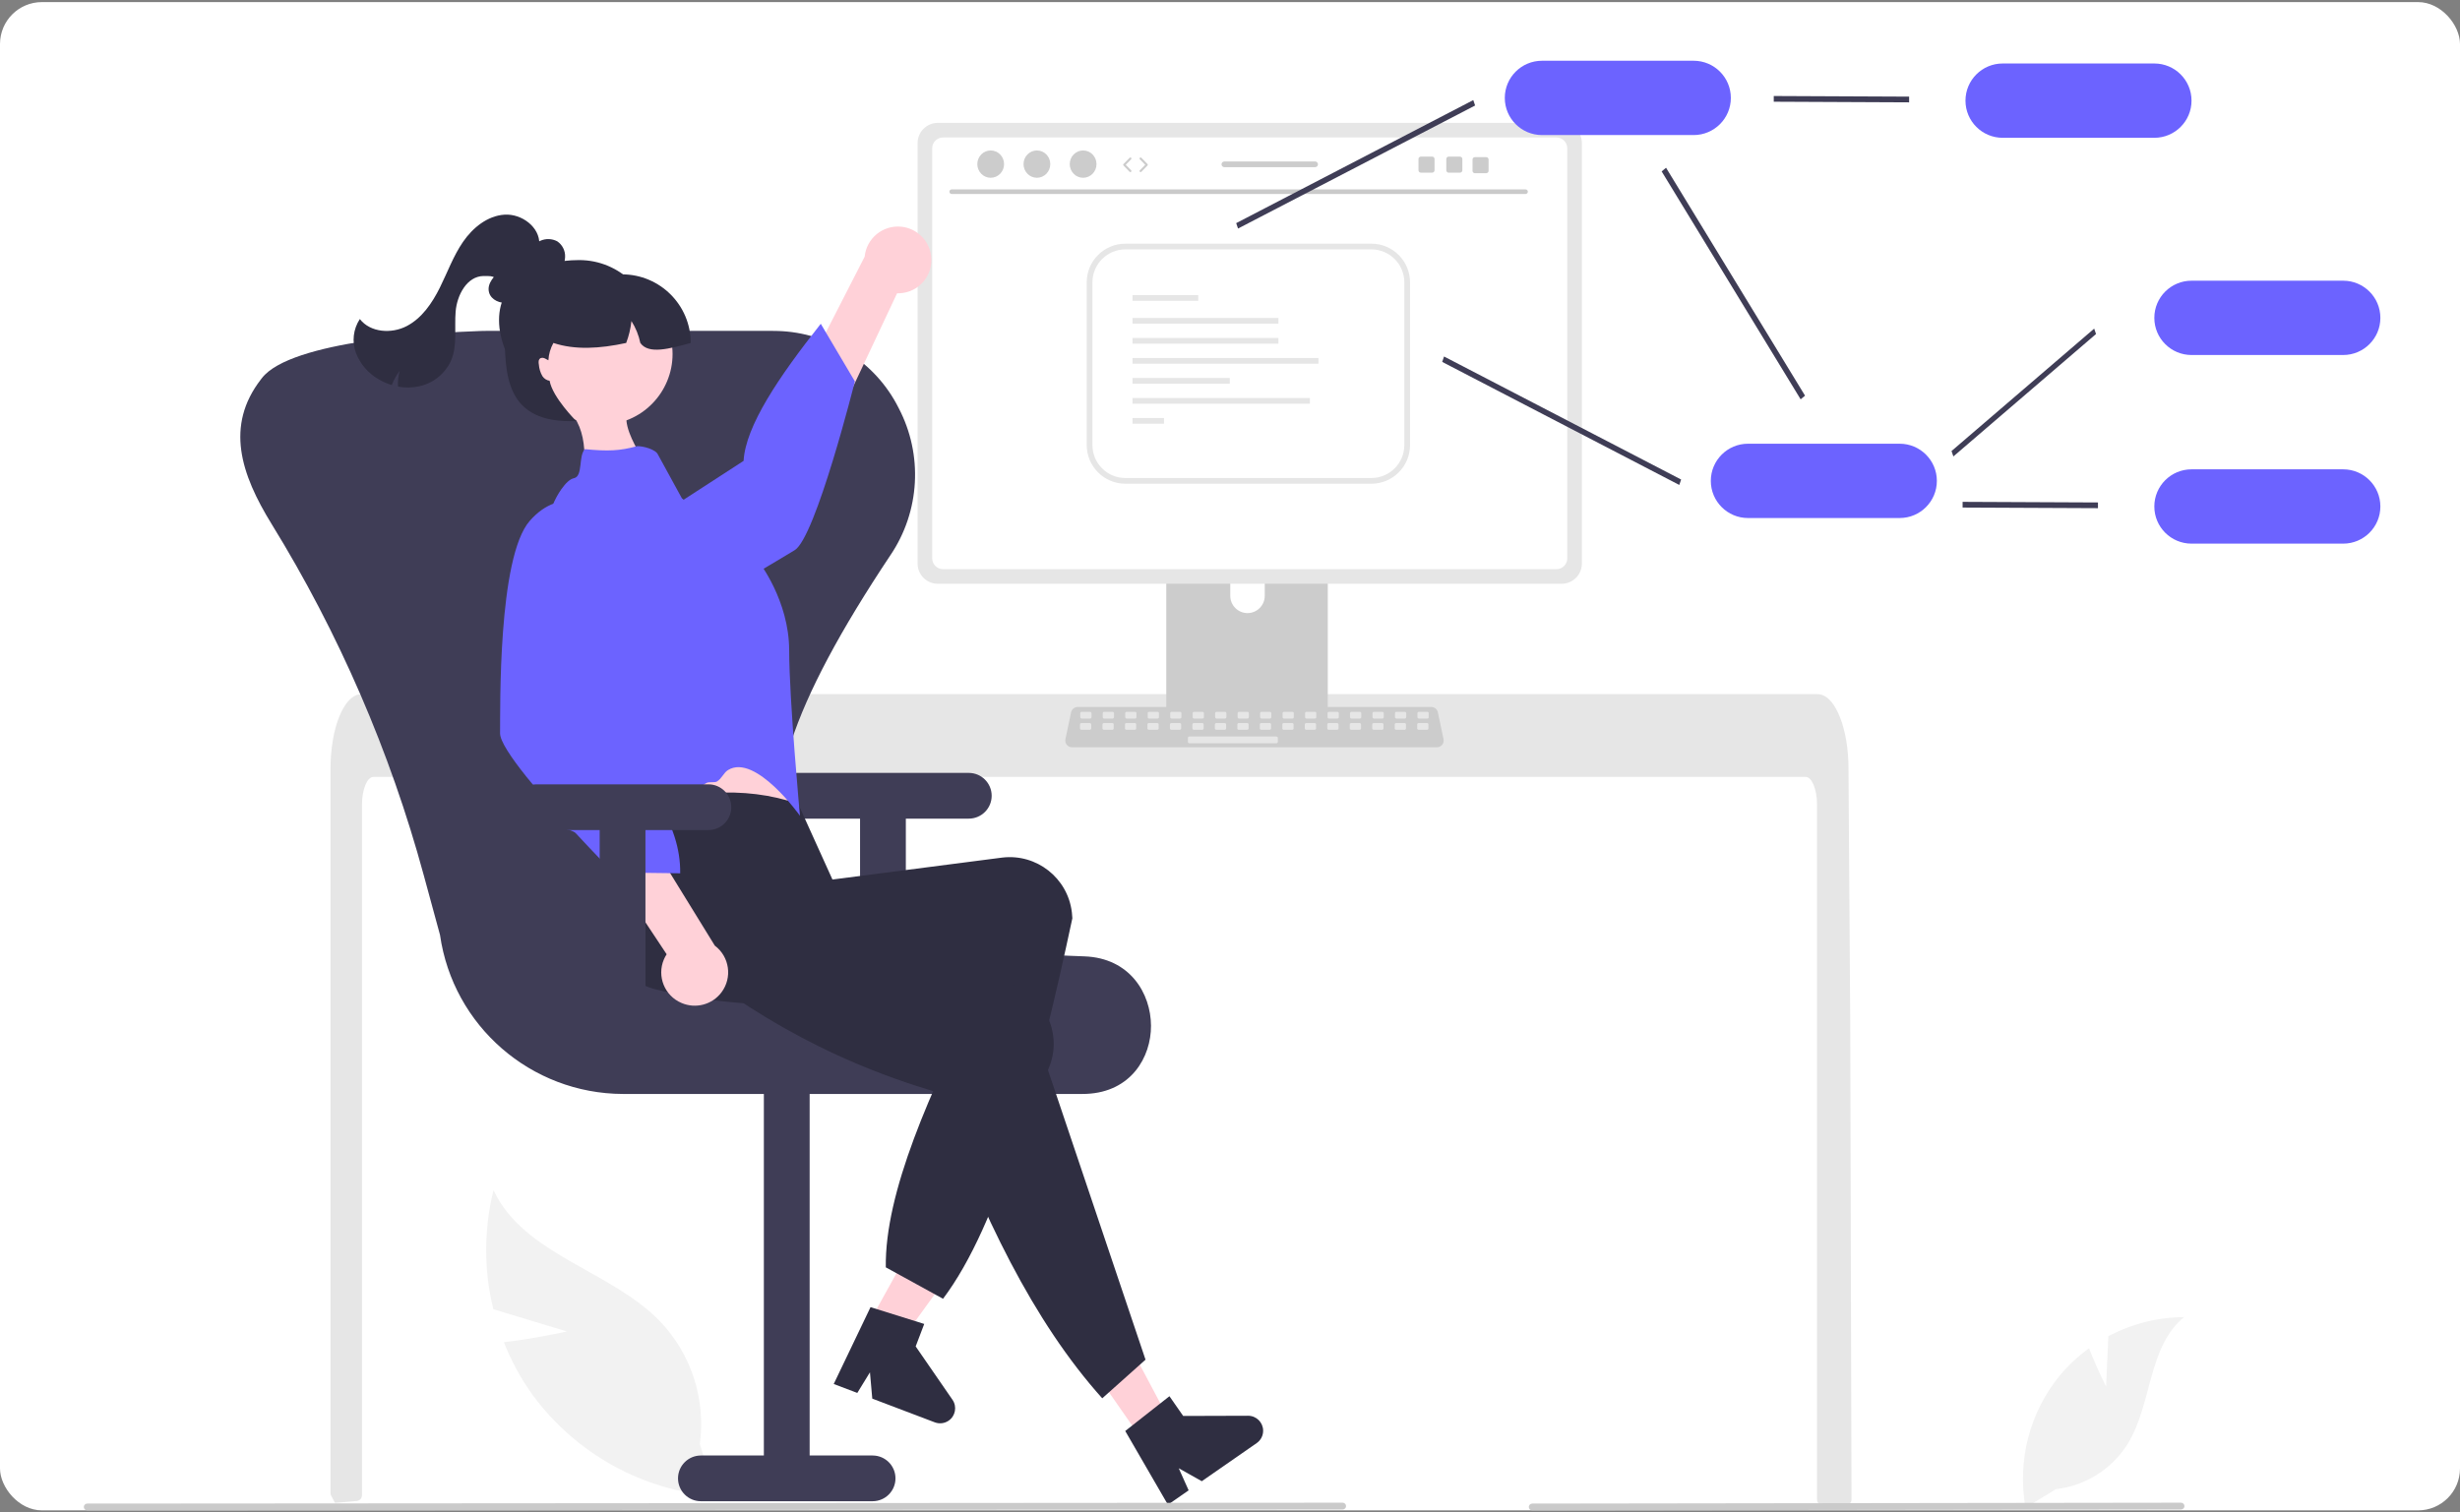 <svg width="587" height="361" viewBox="0 0 587 361" fill="none" xmlns="http://www.w3.org/2000/svg">
    <rect x="0" y="0" width="587" height="361" fill="#808080" stroke="none"/>
    <g clip-path="url(#clip0_1059_2)">
        <rect y="0.5" width="587" height="360" rx="10" fill="white"/>
        <g clip-path="url(#clip1_1059_2)">
            <path d="M502.553 330.929L503.087 318.94C508.65 315.968 514.856 314.399 521.164 314.368C512.482 321.46 513.567 335.131 507.68 344.668C503.915 350.665 497.625 354.626 490.585 355.432L483.319 359.876C481.301 348.638 484.31 337.081 491.553 328.249C493.585 325.821 495.915 323.658 498.488 321.811C500.228 326.396 502.553 330.929 502.553 330.929Z" fill="#F2F2F2"/>
            <path d="M135.256 317.791L117.722 312.487C115.422 303.153 115.438 293.399 117.768 284.073C124.988 299.564 145.619 303.111 157.51 315.395C164.962 323.213 168.452 333.993 166.992 344.69L170.83 357.092C153.447 355.839 137.484 347.043 127.148 333.023C124.322 329.108 122 324.853 120.238 320.359C127.674 319.516 135.256 317.791 135.256 317.791H135.256Z" fill="#F2F2F2"/>
            <path d="M441.797 357.916C441.795 358.279 441.65 358.626 441.394 358.884C441.139 359.139 440.792 359.281 440.432 359.28H434.942C434.191 359.283 433.579 358.676 433.577 357.925V192.057C433.577 188.401 432.348 185.434 430.839 185.427H89.118C87.603 185.434 86.381 188.401 86.374 192.057V356.899C86.371 357.602 85.838 358.188 85.138 358.257C84.032 358.366 82.926 358.461 81.826 358.55C81.799 358.55 81.772 358.557 81.745 358.557C81.144 358.611 80.543 358.652 79.942 358.7H79.935C79.621 358.134 79.321 357.554 79.013 356.974C78.915 356.777 78.864 356.56 78.863 356.34V183.455C78.863 182.446 78.904 181.429 78.972 180.427C79.07 179.05 79.241 177.679 79.485 176.32C80.638 169.983 83.247 165.692 86.21 165.679H433.741C434.173 165.681 434.6 165.772 434.997 165.945C435.579 166.202 436.106 166.57 436.547 167.029C437.146 167.651 437.658 168.351 438.069 169.11C439.53 171.681 440.575 175.515 440.944 179.976C440.944 180.017 440.951 180.058 440.951 180.099C441.046 181.204 441.094 182.33 441.087 183.455L441.183 198.074L441.244 206.792L441.429 234.146L441.497 243.86L441.797 357.916V357.916Z" fill="#E6E6E6"/>
            <path d="M314.973 115.108H280.148C279.122 115.11 278.292 115.942 278.293 116.967V171.93H316.834V116.966C316.834 115.941 316.002 115.109 314.975 115.108H314.973V115.108ZM297.678 146.338C295.411 146.327 293.576 144.494 293.566 142.229V135.89C293.566 133.621 295.407 131.781 297.678 131.781C299.949 131.781 301.79 133.621 301.79 135.89V142.229C301.78 144.494 299.945 146.327 297.678 146.338Z" fill="#CCCCCC"/>
            <path d="M278.174 170.172V175.475C278.175 176.047 278.639 176.51 279.211 176.512H315.916C316.488 176.509 316.951 176.046 316.953 175.475V170.172H278.174Z" fill="#3F3D56"/>
            <path d="M372.641 29.331H223.777C221.114 29.335 218.956 31.491 218.952 34.152V134.514C218.955 137.176 221.113 139.332 223.777 139.335H372.641C375.304 139.332 377.463 137.176 377.466 134.514V34.152C377.461 31.491 375.304 29.335 372.641 29.331V29.331Z" fill="#E6E6E6"/>
            <path d="M371.398 32.813H225.021C223.595 32.816 222.441 33.972 222.44 35.396V133.271C222.443 134.694 223.597 135.847 225.021 135.849H371.398C372.822 135.847 373.976 134.694 373.979 133.271V35.396C373.978 33.972 372.824 32.816 371.398 32.813Z" fill="white"/>
            <path d="M342.886 178.357H255.799C254.914 178.357 254.197 177.64 254.197 176.756C254.197 176.646 254.209 176.535 254.232 176.427L255.583 170.015C255.741 169.275 256.394 168.747 257.15 168.744H341.535C342.291 168.747 342.944 169.275 343.102 170.015L344.454 176.427C344.636 177.292 344.082 178.14 343.216 178.323C343.107 178.345 342.997 178.357 342.886 178.357Z" fill="#CCCCCC"/>
            <path d="M260.117 169.898H258.102C257.918 169.898 257.769 170.047 257.769 170.231V171.173C257.769 171.357 257.918 171.506 258.102 171.506H260.117C260.302 171.506 260.451 171.357 260.451 171.173V170.231C260.451 170.047 260.302 169.898 260.117 169.898Z" fill="#E6E6E6"/>
            <path d="M265.482 169.898H263.466C263.282 169.898 263.133 170.047 263.133 170.231V171.173C263.133 171.357 263.282 171.506 263.466 171.506H265.482C265.666 171.506 265.815 171.357 265.815 171.173V170.231C265.815 170.047 265.666 169.898 265.482 169.898Z" fill="#E6E6E6"/>
            <path d="M270.847 169.898H268.831C268.647 169.898 268.498 170.047 268.498 170.231V171.173C268.498 171.357 268.647 171.506 268.831 171.506H270.847C271.031 171.506 271.18 171.357 271.18 171.173V170.231C271.18 170.047 271.031 169.898 270.847 169.898Z" fill="#E6E6E6"/>
            <path d="M276.211 169.898H274.196C274.012 169.898 273.862 170.047 273.862 170.231V171.173C273.862 171.357 274.012 171.506 274.196 171.506H276.211C276.395 171.506 276.545 171.357 276.545 171.173V170.231C276.545 170.047 276.395 169.898 276.211 169.898Z" fill="#E6E6E6"/>
            <path d="M281.575 169.898H279.56C279.376 169.898 279.227 170.047 279.227 170.231V171.173C279.227 171.357 279.376 171.506 279.56 171.506H281.575C281.759 171.506 281.909 171.357 281.909 171.173V170.231C281.909 170.047 281.759 169.898 281.575 169.898Z" fill="#E6E6E6"/>
            <path d="M286.94 169.898H284.924C284.74 169.898 284.591 170.047 284.591 170.231V171.173C284.591 171.357 284.74 171.506 284.924 171.506H286.94C287.124 171.506 287.273 171.357 287.273 171.173V170.231C287.273 170.047 287.124 169.898 286.94 169.898Z" fill="#E6E6E6"/>
            <path d="M292.304 169.898H290.288C290.104 169.898 289.955 170.047 289.955 170.231V171.173C289.955 171.357 290.104 171.506 290.288 171.506H292.304C292.488 171.506 292.637 171.357 292.637 171.173V170.231C292.637 170.047 292.488 169.898 292.304 169.898Z" fill="#E6E6E6"/>
            <path d="M297.668 169.898H295.653C295.469 169.898 295.319 170.047 295.319 170.231V171.173C295.319 171.357 295.469 171.506 295.653 171.506H297.668C297.852 171.506 298.001 171.357 298.001 171.173V170.231C298.001 170.047 297.852 169.898 297.668 169.898Z" fill="#E6E6E6"/>
            <path d="M303.032 169.898H301.017C300.833 169.898 300.684 170.047 300.684 170.231V171.173C300.684 171.357 300.833 171.506 301.017 171.506H303.032C303.217 171.506 303.366 171.357 303.366 171.173V170.231C303.366 170.047 303.217 169.898 303.032 169.898Z" fill="#E6E6E6"/>
            <path d="M308.397 169.898H306.381C306.197 169.898 306.048 170.047 306.048 170.231V171.173C306.048 171.357 306.197 171.506 306.381 171.506H308.397C308.581 171.506 308.73 171.357 308.73 171.173V170.231C308.73 170.047 308.581 169.898 308.397 169.898Z" fill="#E6E6E6"/>
            <path d="M313.762 169.898H311.746C311.562 169.898 311.413 170.047 311.413 170.231V171.173C311.413 171.357 311.562 171.506 311.746 171.506H313.762C313.946 171.506 314.095 171.357 314.095 171.173V170.231C314.095 170.047 313.946 169.898 313.762 169.898Z" fill="#E6E6E6"/>
            <path d="M319.126 169.898H317.111C316.927 169.898 316.777 170.047 316.777 170.231V171.173C316.777 171.357 316.927 171.506 317.111 171.506H319.126C319.31 171.506 319.46 171.357 319.46 171.173V170.231C319.46 170.047 319.31 169.898 319.126 169.898Z" fill="#E6E6E6"/>
            <path d="M324.49 169.898H322.475C322.291 169.898 322.142 170.047 322.142 170.231V171.173C322.142 171.357 322.291 171.506 322.475 171.506H324.49C324.675 171.506 324.824 171.357 324.824 171.173V170.231C324.824 170.047 324.675 169.898 324.49 169.898Z" fill="#E6E6E6"/>
            <path d="M329.855 169.898H327.839C327.655 169.898 327.506 170.047 327.506 170.231V171.173C327.506 171.357 327.655 171.506 327.839 171.506H329.855C330.039 171.506 330.188 171.357 330.188 171.173V170.231C330.188 170.047 330.039 169.898 329.855 169.898Z" fill="#E6E6E6"/>
            <path d="M335.219 169.898H333.203C333.019 169.898 332.87 170.047 332.87 170.231V171.173C332.87 171.357 333.019 171.506 333.203 171.506H335.219C335.403 171.506 335.552 171.357 335.552 171.173V170.231C335.552 170.047 335.403 169.898 335.219 169.898Z" fill="#E6E6E6"/>
            <path d="M340.583 169.898H338.568C338.384 169.898 338.234 170.047 338.234 170.231V171.173C338.234 171.357 338.384 171.506 338.568 171.506H340.583C340.767 171.506 340.917 171.357 340.917 171.173V170.231C340.917 170.047 340.767 169.898 340.583 169.898Z" fill="#E6E6E6"/>
            <path d="M260.054 172.578H258.038C257.854 172.578 257.705 172.727 257.705 172.911V173.853C257.705 174.037 257.854 174.186 258.038 174.186H260.054C260.238 174.186 260.387 174.037 260.387 173.853V172.911C260.387 172.727 260.238 172.578 260.054 172.578Z" fill="#E6E6E6"/>
            <path d="M265.419 172.578H263.404C263.22 172.578 263.07 172.727 263.07 172.911V173.853C263.07 174.037 263.22 174.186 263.404 174.186H265.419C265.603 174.186 265.753 174.037 265.753 173.853V172.911C265.753 172.727 265.603 172.578 265.419 172.578Z" fill="#E6E6E6"/>
            <path d="M270.783 172.578H268.768C268.584 172.578 268.435 172.727 268.435 172.911V173.853C268.435 174.037 268.584 174.186 268.768 174.186H270.783C270.968 174.186 271.117 174.037 271.117 173.853V172.911C271.117 172.727 270.968 172.578 270.783 172.578Z" fill="#E6E6E6"/>
            <path d="M276.148 172.578H274.132C273.948 172.578 273.799 172.727 273.799 172.911V173.853C273.799 174.037 273.948 174.186 274.132 174.186H276.148C276.332 174.186 276.481 174.037 276.481 173.853V172.911C276.481 172.727 276.332 172.578 276.148 172.578Z" fill="#E6E6E6"/>
            <path d="M281.512 172.578H279.496C279.312 172.578 279.163 172.727 279.163 172.911V173.853C279.163 174.037 279.312 174.186 279.496 174.186H281.512C281.696 174.186 281.845 174.037 281.845 173.853V172.911C281.845 172.727 281.696 172.578 281.512 172.578Z" fill="#E6E6E6"/>
            <path d="M286.876 172.578H284.861C284.677 172.578 284.527 172.727 284.527 172.911V173.853C284.527 174.037 284.677 174.186 284.861 174.186H286.876C287.06 174.186 287.21 174.037 287.21 173.853V172.911C287.21 172.727 287.06 172.578 286.876 172.578Z" fill="#E6E6E6"/>
            <path d="M292.24 172.578H290.225C290.041 172.578 289.892 172.727 289.892 172.911V173.853C289.892 174.037 290.041 174.186 290.225 174.186H292.24C292.425 174.186 292.574 174.037 292.574 173.853V172.911C292.574 172.727 292.425 172.578 292.24 172.578Z" fill="#E6E6E6"/>
            <path d="M297.605 172.578H295.589C295.405 172.578 295.256 172.727 295.256 172.911V173.853C295.256 174.037 295.405 174.186 295.589 174.186H297.605C297.789 174.186 297.938 174.037 297.938 173.853V172.911C297.938 172.727 297.789 172.578 297.605 172.578Z" fill="#E6E6E6"/>
            <path d="M302.969 172.578H300.953C300.769 172.578 300.62 172.727 300.62 172.911V173.853C300.62 174.037 300.769 174.186 300.953 174.186H302.969C303.153 174.186 303.302 174.037 303.302 173.853V172.911C303.302 172.727 303.153 172.578 302.969 172.578Z" fill="#E6E6E6"/>
            <path d="M308.334 172.578H306.319C306.135 172.578 305.985 172.727 305.985 172.911V173.853C305.985 174.037 306.135 174.186 306.319 174.186H308.334C308.518 174.186 308.668 174.037 308.668 173.853V172.911C308.668 172.727 308.518 172.578 308.334 172.578Z" fill="#E6E6E6"/>
            <path d="M313.698 172.578H311.683C311.499 172.578 311.35 172.727 311.35 172.911V173.853C311.35 174.037 311.499 174.186 311.683 174.186H313.698C313.883 174.186 314.032 174.037 314.032 173.853V172.911C314.032 172.727 313.883 172.578 313.698 172.578Z" fill="#E6E6E6"/>
            <path d="M319.063 172.578H317.047C316.863 172.578 316.714 172.727 316.714 172.911V173.853C316.714 174.037 316.863 174.186 317.047 174.186H319.063C319.247 174.186 319.396 174.037 319.396 173.853V172.911C319.396 172.727 319.247 172.578 319.063 172.578Z" fill="#E6E6E6"/>
            <path d="M324.427 172.578H322.411C322.227 172.578 322.078 172.727 322.078 172.911V173.853C322.078 174.037 322.227 174.186 322.411 174.186H324.427C324.611 174.186 324.76 174.037 324.76 173.853V172.911C324.76 172.727 324.611 172.578 324.427 172.578Z" fill="#E6E6E6"/>
            <path d="M329.791 172.578H327.776C327.592 172.578 327.442 172.727 327.442 172.911V173.853C327.442 174.037 327.592 174.186 327.776 174.186H329.791C329.975 174.186 330.125 174.037 330.125 173.853V172.911C330.125 172.727 329.975 172.578 329.791 172.578Z" fill="#E6E6E6"/>
            <path d="M335.155 172.578H333.14C332.956 172.578 332.807 172.727 332.807 172.911V173.853C332.807 174.037 332.956 174.186 333.14 174.186H335.155C335.34 174.186 335.489 174.037 335.489 173.853V172.911C335.489 172.727 335.34 172.578 335.155 172.578Z" fill="#E6E6E6"/>
            <path d="M340.52 172.578H338.504C338.32 172.578 338.171 172.727 338.171 172.911V173.853C338.171 174.037 338.32 174.186 338.504 174.186H340.52C340.704 174.186 340.853 174.037 340.853 173.853V172.911C340.853 172.727 340.704 172.578 340.52 172.578Z" fill="#E6E6E6"/>
            <path d="M304.578 175.794H283.787C283.603 175.794 283.454 175.943 283.454 176.127V177.069C283.454 177.253 283.603 177.402 283.787 177.402H304.578C304.762 177.402 304.912 177.253 304.912 177.069V176.127C304.912 175.943 304.762 175.794 304.578 175.794Z" fill="#E6E6E6"/>
            <path d="M364.04 46.298H227.075C226.774 46.291 226.535 46.042 226.542 45.742C226.549 45.451 226.783 45.216 227.075 45.21H364.04C364.341 45.216 364.579 45.465 364.572 45.766C364.566 46.057 364.331 46.291 364.04 46.298V46.298Z" fill="#CACACA"/>
            <path d="M236.398 42.431C238.161 42.431 239.59 40.971 239.59 39.171C239.59 37.37 238.161 35.911 236.398 35.911C234.635 35.911 233.206 37.37 233.206 39.171C233.206 40.971 234.635 42.431 236.398 42.431Z" fill="#CCCCCC"/>
            <path d="M247.425 42.431C249.188 42.431 250.617 40.971 250.617 39.171C250.617 37.37 249.188 35.911 247.425 35.911C245.663 35.911 244.233 37.37 244.233 39.171C244.233 40.971 245.663 42.431 247.425 42.431Z" fill="#CCCCCC"/>
            <path d="M258.453 42.431C260.216 42.431 261.645 40.971 261.645 39.171C261.645 37.37 260.216 35.911 258.453 35.911C256.69 35.911 255.261 37.37 255.261 39.171C255.261 40.971 256.69 42.431 258.453 42.431Z" fill="#CCCCCC"/>
            <path d="M295.417 54.549L294.975 53.258L351.548 23.89L351.989 25.181L295.417 54.549Z" fill="#3F3D56"/>
            <path d="M466.11 108.945L465.668 107.654L499.71 78.435L500.151 79.725L466.11 108.945Z" fill="#3F3D56"/>
            <path d="M400.707 115.747L344.134 86.379L344.576 85.088L401.149 114.456L400.707 115.747Z" fill="#3F3D56"/>
            <path d="M429.667 95.311L396.501 40.912L397.549 40.037L430.714 94.436L429.667 95.311Z" fill="#3F3D56"/>
            <path d="M455.55 24.428L423.25 24.279V22.915L455.55 23.064V24.428Z" fill="#3F3D56"/>
            <path d="M514.061 32.89H477.874C472.972 32.89 468.998 28.92 468.998 24.023C468.998 19.125 472.972 15.155 477.874 15.155H514.061C518.963 15.155 522.937 19.125 522.937 24.023C522.937 28.92 518.963 32.89 514.061 32.89Z" fill="#6C63FF"/>
            <path d="M559.124 84.734H522.938C518.035 84.734 514.062 80.764 514.062 75.866C514.062 70.968 518.035 66.998 522.938 66.998H559.124C564.027 66.998 568 70.968 568 75.866C568 80.764 564.027 84.734 559.124 84.734Z" fill="#6C63FF"/>
            <path d="M500.612 121.293L468.312 121.145V119.781L500.612 119.929V121.293Z" fill="#3F3D56"/>
            <path d="M559.124 129.756H522.938C518.035 129.756 514.062 125.786 514.062 120.888C514.062 115.99 518.035 112.02 522.938 112.02H559.124C564.027 112.02 568 115.99 568 120.888C568 125.786 564.027 129.756 559.124 129.756Z" fill="#6C63FF"/>
            <path d="M453.294 123.644H417.107C412.205 123.644 408.231 119.674 408.231 114.776C408.231 109.879 412.205 105.908 417.107 105.908H453.294C458.196 105.908 462.17 109.879 462.17 114.776C462.17 119.674 458.196 123.644 453.294 123.644Z" fill="#6C63FF"/>
            <path d="M404.135 32.236H367.948C363.046 32.236 359.072 28.266 359.072 23.368C359.072 18.47 363.046 14.5 367.948 14.5H404.135C409.037 14.5 413.011 18.47 413.011 23.368C413.011 28.266 409.037 32.236 404.135 32.236Z" fill="#6C63FF"/>
            <path d="M231.17 184.479H190.203C187.187 184.479 184.741 186.922 184.741 189.936C184.741 192.95 187.187 195.393 190.203 195.393H205.224V237.686H216.149V195.393H231.17C234.186 195.393 236.632 192.95 236.632 189.936C236.632 186.922 234.186 184.479 231.17 184.479V184.479Z" fill="#3F3D56"/>
            <path d="M258.208 261.109H148.635C126.678 261.029 108.101 244.874 104.995 223.157L101.116 208.903C93.088 179.366 80.86 151.132 64.805 125.065C57.468 113.159 53.691 101.634 62.269 90.538C62.342 90.443 62.414 90.35 62.485 90.258C69.365 81.311 103.611 79.374 114.775 78.997C115.216 78.982 115.659 78.975 116.103 78.975H184.257C184.701 78.975 185.144 78.983 185.584 78.997C197.846 79.354 208.921 86.407 214.422 97.362C220.292 108.545 219.543 122.045 212.472 132.513C188.532 168.442 181.202 190.971 188.706 205.561C195.965 219.673 218.216 226.888 258.73 228.266C269.618 228.637 274.615 237.107 274.65 244.82C274.684 252.333 269.88 260.629 259.251 261.087C258.906 261.102 258.558 261.109 258.208 261.109V261.109Z" fill="#3F3D56"/>
            <path d="M153 109C152.2 107.4 149 102.5 149.5 99L137 99.5C139 102.5 139.569 106.049 139.5 110.5C144.333 111.167 153.8 110.6 153 109Z" fill="#FFD1D8"/>
            <path d="M167.249 358.316H208.216C211.232 358.316 213.678 355.873 213.678 352.859C213.678 349.845 211.232 347.402 208.216 347.402H193.195V255.311H182.27V347.402H167.249C164.233 347.402 161.787 349.845 161.787 352.859C161.787 355.873 164.233 358.316 167.249 358.316V358.316Z" fill="#3F3D56"/>
            <path d="M204.327 321.19L211.384 325.019L230.066 299.213L219.65 293.56L204.327 321.19Z" fill="#FFD1D8"/>
            <path d="M207.724 311.994L220.536 316.002L218.496 321.364L227.281 334.103C228.405 335.733 227.995 337.964 226.364 339.087C225.393 339.755 224.156 339.904 223.055 339.486L208.14 333.825L207.586 327.545L204.566 332.468L198.942 330.334L207.724 311.994V311.994Z" fill="#2F2E41"/>
            <path d="M222.158 60.938C222.79 65.268 219.789 69.29 215.456 69.921C214.993 69.989 214.526 70.015 214.06 70L186.85 127.843L178.316 115.954L206.326 61.258C206.757 56.88 210.658 53.679 215.04 54.109C218.707 54.469 221.65 57.292 222.158 60.938V60.938Z" fill="#FFD1D8"/>
            <path d="M131.862 139.539C131.862 139.539 131.133 149.644 142.571 151.626C154.01 153.608 184.588 134.289 189.61 131.323C194.632 128.356 203.991 91.034 203.991 91.034L195.852 77.281C185.803 89.981 177.912 101.691 177.433 110.004L131.862 139.539H131.862Z" fill="#6C63FF"/>
            <path d="M145.067 174.347L147.538 184.951C147.538 184.951 147.562 194.73 149.295 196.533C151.017 198.328 188.866 194.724 188.866 194.724C188.866 194.724 184.853 178.967 184.906 167.044L145.067 174.347V174.347Z" fill="#FFD1D8"/>
            <path d="M225.025 309.995L211.369 302.491C211.109 284.738 221.797 260.714 234.474 235.55C206.123 240.421 179.377 241.982 156.242 236.089C148.34 234.004 143.577 225.966 145.548 218.041C145.638 217.667 145.742 217.297 145.861 216.931C148.629 208.491 142.421 203.2 148.131 193.917C163.15 188.793 177.417 187.346 190.463 191.871L198.638 209.928L239.155 204.69C247.348 203.712 254.784 209.554 255.763 217.739C255.768 217.777 255.772 217.814 255.776 217.851C255.831 218.291 255.866 218.732 255.883 219.175C247.69 257.548 238.504 292.076 225.025 309.995V309.995Z" fill="#2F2E41"/>
            <path d="M139.567 107.207C145.123 107.738 147.877 107.619 152 106.5C153.35 106.42 156.485 107.252 157 108.5L162.703 118.923L181.036 134.062C181.036 134.062 188.294 143.29 188.311 155.208C188.328 167.126 190.886 194.711 190.886 194.711C190.886 194.711 180.293 179.814 173.755 183.776C172.642 184.45 172.251 185.829 171.086 186.525C170.505 186.873 169.162 186.535 168.575 186.883C159.565 192.227 150.169 197.447 149.291 196.532C147.567 194.734 145.476 185.551 145.476 185.551L131.188 133.102C129.62 127.514 130.634 121.519 133.953 116.756C134.951 115.352 135.997 114.308 136.969 114.135C139.151 113.671 137.99 108.784 139.567 107.207Z" fill="#6C63FF"/>
            <path d="M272.345 343.406L278.933 338.83L264.007 310.695L254.283 317.45L272.345 343.406Z" fill="#FFD1D8"/>
            <path d="M273.341 324.529L263.015 333.75C246.596 315.471 234.183 289.836 223.665 260.724C196.104 252.659 175.32 239.653 157.175 224.211C151.02 219.007 146.405 212.322 151.655 205.983C151.9 205.686 152.157 205.4 152.424 205.123C158.622 198.759 174.341 199.971 183.548 194.141L204.114 216.103L202.82 221.992L241.449 235.065C249.226 237.788 253.32 246.293 250.595 254.063C250.582 254.101 250.568 254.139 250.555 254.177C250.41 254.595 250.247 255.007 250.067 255.412L273.341 324.529V324.529Z" fill="#2F2E41"/>
            <path d="M268.503 341.551L279.05 333.253L282.327 337.963L297.811 337.916C299.792 337.909 301.403 339.509 301.409 341.487C301.413 342.665 300.837 343.769 299.869 344.441L286.769 353.539L281.269 350.448L283.629 355.72L278.69 359.15L268.503 341.551V341.551Z" fill="#2F2E41"/>
            <path d="M162.616 239.387C158.585 237.677 156.704 233.026 158.415 228.998C158.598 228.569 158.818 228.156 159.073 227.766L123.736 174.488L138.338 173.379L170.567 225.705C174.088 228.347 174.799 233.34 172.154 236.858C169.942 239.802 165.999 240.847 162.616 239.387V239.387Z" fill="#FFD1D8"/>
            <path d="M142.299 121.469C142.299 121.469 134.036 115.597 126.399 124.332C118.761 133.068 119.399 169.209 119.327 175.037C119.305 176.862 121.943 180.8 125.577 185.349C127.208 187.391 129.041 189.556 130.923 191.709C132.013 192.954 131.074 195.547 132.168 196.757C133.256 197.961 136.377 197.784 137.412 198.901C142.324 204.205 146.314 208.243 146.314 208.243L162.305 208.439C162.485 196.563 154.345 185.962 143.886 175.716L142.299 121.469V121.469Z" fill="#6C63FF"/>
            <path d="M126.181 69.76C124.667 70.851 123.074 71.976 121.227 72.246C119.38 72.517 117.217 71.625 116.706 69.831C116.081 67.637 118.063 65.64 119.845 64.214L125.496 59.694C126.53 58.777 127.699 58.022 128.96 57.456C130.244 56.891 131.714 56.941 132.957 57.589C134.192 58.422 134.906 59.836 134.844 61.323C134.763 62.789 134.279 64.204 133.444 65.413C131.325 68.714 127.948 71.007 124.097 71.761" fill="#2F2E41"/>
            <path d="M169.037 187.207H128.071C125.054 187.207 122.608 189.651 122.608 192.664C122.608 195.678 125.054 198.122 128.071 198.122H143.092V240.415H154.016V198.122H169.037C172.054 198.122 174.499 195.678 174.499 192.664C174.499 189.651 172.054 187.207 169.037 187.207V187.207Z" fill="#3F3D56"/>
            <path d="M128.69 58.31C128.855 54.218 124.491 50.979 120.401 51.235C116.312 51.491 112.797 54.365 110.477 57.741C108.159 61.114 106.766 65.022 104.94 68.684C103.113 72.347 100.681 75.933 97.052 77.831C93.423 79.726 88.372 79.388 85.864 76.152C84.282 78.549 83.938 81.555 84.937 84.246C85.964 86.903 87.879 89.123 90.357 90.529C91.344 91.114 92.397 91.577 93.495 91.908C93.948 90.687 94.585 89.543 95.384 88.514C95.023 89.732 94.885 91.004 94.977 92.271C96.669 92.595 98.41 92.567 100.091 92.19C103.439 91.442 106.237 89.162 107.644 86.037C109.178 82.409 108.397 78.273 108.725 74.349C109.05 70.424 111.417 65.944 115.359 65.88C118.36 65.831 117.963 66.078 119.865 68.398" fill="#2F2E41"/>
            <path d="M155.948 79.811C155.948 89.606 148 97.546 138.196 97.546C128.392 97.546 119.078 86.195 119.078 76.4C119.078 66.604 128.392 62.075 138.196 62.075C148 62.075 155.948 70.015 155.948 79.811Z" fill="#2F2E41"/>
            <path d="M146.943 101.065C156.107 99.192 162.016 90.251 160.14 81.096C158.265 71.94 149.317 66.037 140.153 67.91C130.989 69.784 125.081 78.724 126.956 87.88C128.831 97.035 137.779 102.938 146.943 101.065Z" fill="#FFD1D8"/>
            <path d="M164.823 81.857C159.81 83.225 154.748 84.658 152.793 81.857C152.413 79.999 151.693 78.228 150.67 76.632C150.477 78.419 150.057 80.175 149.42 81.857C143.086 83.233 137.166 83.561 132.05 81.857C131.347 83.128 130.939 84.541 130.856 85.991C130.603 85.832 130.338 85.693 130.064 85.575C129.735 85.389 129.341 85.354 128.985 85.479C128.738 85.628 128.574 85.882 128.541 86.168C128.507 86.453 128.521 86.741 128.582 87.021C128.654 87.996 128.945 88.943 129.435 89.79C129.827 90.38 130.449 90.779 131.149 90.889C131.859 94.879 137.5 100.5 137.5 100.5C120.431 101.182 120.443 89.388 120.443 78.446L122.492 74.353H129.319V65.485H148.437C157.486 65.488 164.821 72.816 164.823 81.857Z" fill="#2F2E41"/>
            <path d="M320.383 360.29L20.817 360.5C20.368 360.502 20.002 360.141 20 359.692C19.998 359.243 20.36 358.878 20.809 358.876H20.817L320.383 358.666C320.832 358.667 321.195 359.032 321.193 359.481C321.192 359.927 320.83 360.289 320.383 360.29V360.29Z" fill="#CACACA"/>
            <path d="M520.435 360.29L365.617 360.5C365.168 360.502 364.802 360.141 364.8 359.692C364.797 359.243 365.16 358.878 365.609 358.876H365.617L520.435 358.666C520.884 358.664 521.25 359.027 521.251 359.476C521.252 359.924 520.89 360.289 520.441 360.29H520.435V360.29Z" fill="#CACACA"/>
            <path d="M327.229 115.458H268.543C263.446 115.453 259.315 111.326 259.31 106.233V67.383C259.315 62.29 263.446 58.163 268.543 58.158H327.229C332.326 58.163 336.457 62.29 336.463 67.383V106.233C336.457 111.326 332.326 115.453 327.229 115.458ZM268.543 59.522C264.2 59.527 260.68 63.043 260.675 67.383V106.233C260.68 110.573 264.2 114.089 268.543 114.094H327.229C331.573 114.089 335.092 110.573 335.097 106.233V67.383C335.092 63.043 331.573 59.527 327.229 59.522L268.543 59.522V59.522Z" fill="#E6E6E6"/>
            <path d="M285.932 70.436H270.234V71.801H285.932V70.436Z" fill="#E6E6E6"/>
            <path d="M305.056 75.894H270.234V77.258H305.056V75.894Z" fill="#E6E6E6"/>
            <path d="M305.056 80.669H270.234V82.033H305.056V80.669Z" fill="#E6E6E6"/>
            <path d="M314.615 85.444H270.234V86.808H314.615V85.444Z" fill="#E6E6E6"/>
            <path d="M293.449 90.219H270.234V91.583H293.449V90.219Z" fill="#E6E6E6"/>
            <path d="M312.566 94.994H270.234V96.358H312.566V94.994Z" fill="#E6E6E6"/>
            <path d="M277.745 99.769H270.234V101.133H277.745V99.769Z" fill="#E6E6E6"/>
            <path d="M269.723 41.075C269.657 41.075 269.59 41.05 269.54 40.999L268.084 39.511C267.986 39.412 267.986 39.253 268.084 39.154L269.54 37.666C269.639 37.566 269.801 37.564 269.901 37.662C270.002 37.761 270.004 37.922 269.905 38.023L268.623 39.333L269.905 40.642C270.004 40.743 270.002 40.904 269.901 41.003C269.852 41.051 269.787 41.075 269.723 41.075V41.075Z" fill="#CCCCCC"/>
            <path d="M272.171 41.075C272.107 41.075 272.042 41.051 271.993 41.003C271.892 40.904 271.89 40.743 271.989 40.642L273.271 39.333L271.989 38.023C271.89 37.922 271.892 37.761 271.993 37.662C272.093 37.564 272.255 37.566 272.354 37.666L273.811 39.154C273.908 39.253 273.908 39.412 273.811 39.511L272.354 40.999C272.304 41.05 272.238 41.075 272.171 41.075V41.075Z" fill="#CCCCCC"/>
            <path d="M348.384 37.383H345.675C345.366 37.383 345.116 37.633 345.116 37.941V40.65C345.116 40.959 345.366 41.209 345.675 41.209H348.384C348.693 41.209 348.946 40.959 348.946 40.65V37.941C348.946 37.633 348.693 37.383 348.384 37.383Z" fill="#CCCCCC"/>
            <path d="M341.746 37.383H339.037C338.728 37.383 338.478 37.633 338.478 37.941V40.65C338.478 40.959 338.728 41.209 339.037 41.209H341.746C342.054 41.209 342.307 40.959 342.307 40.65V37.941C342.307 37.633 342.054 37.383 341.746 37.383Z" fill="#CCCCCC"/>
            <path d="M354.639 37.51H351.93C351.621 37.51 351.371 37.76 351.371 38.069V40.778C351.371 41.087 351.621 41.337 351.93 41.337H354.639C354.948 41.337 355.201 41.087 355.201 40.778V38.069C355.201 37.76 354.948 37.51 354.639 37.51Z" fill="#CCCCCC"/>
            <path d="M313.809 38.541H292.156C291.778 38.541 291.475 38.847 291.475 39.222C291.475 39.597 291.778 39.903 292.156 39.903H313.809C314.185 39.903 314.491 39.597 314.491 39.222C314.491 38.847 314.185 38.541 313.809 38.541Z" fill="#CCCCCC"/>
        </g>
    </g>
    <defs>
        <clipPath id="clip0_1059_2">
            <rect width="587" height="360" fill="white" transform="translate(0 0.5)"/>
        </clipPath>
        <clipPath id="clip1_1059_2">
            <rect width="548" height="346" fill="white" transform="translate(20 14.5)"/>
        </clipPath>
    </defs>
</svg>
